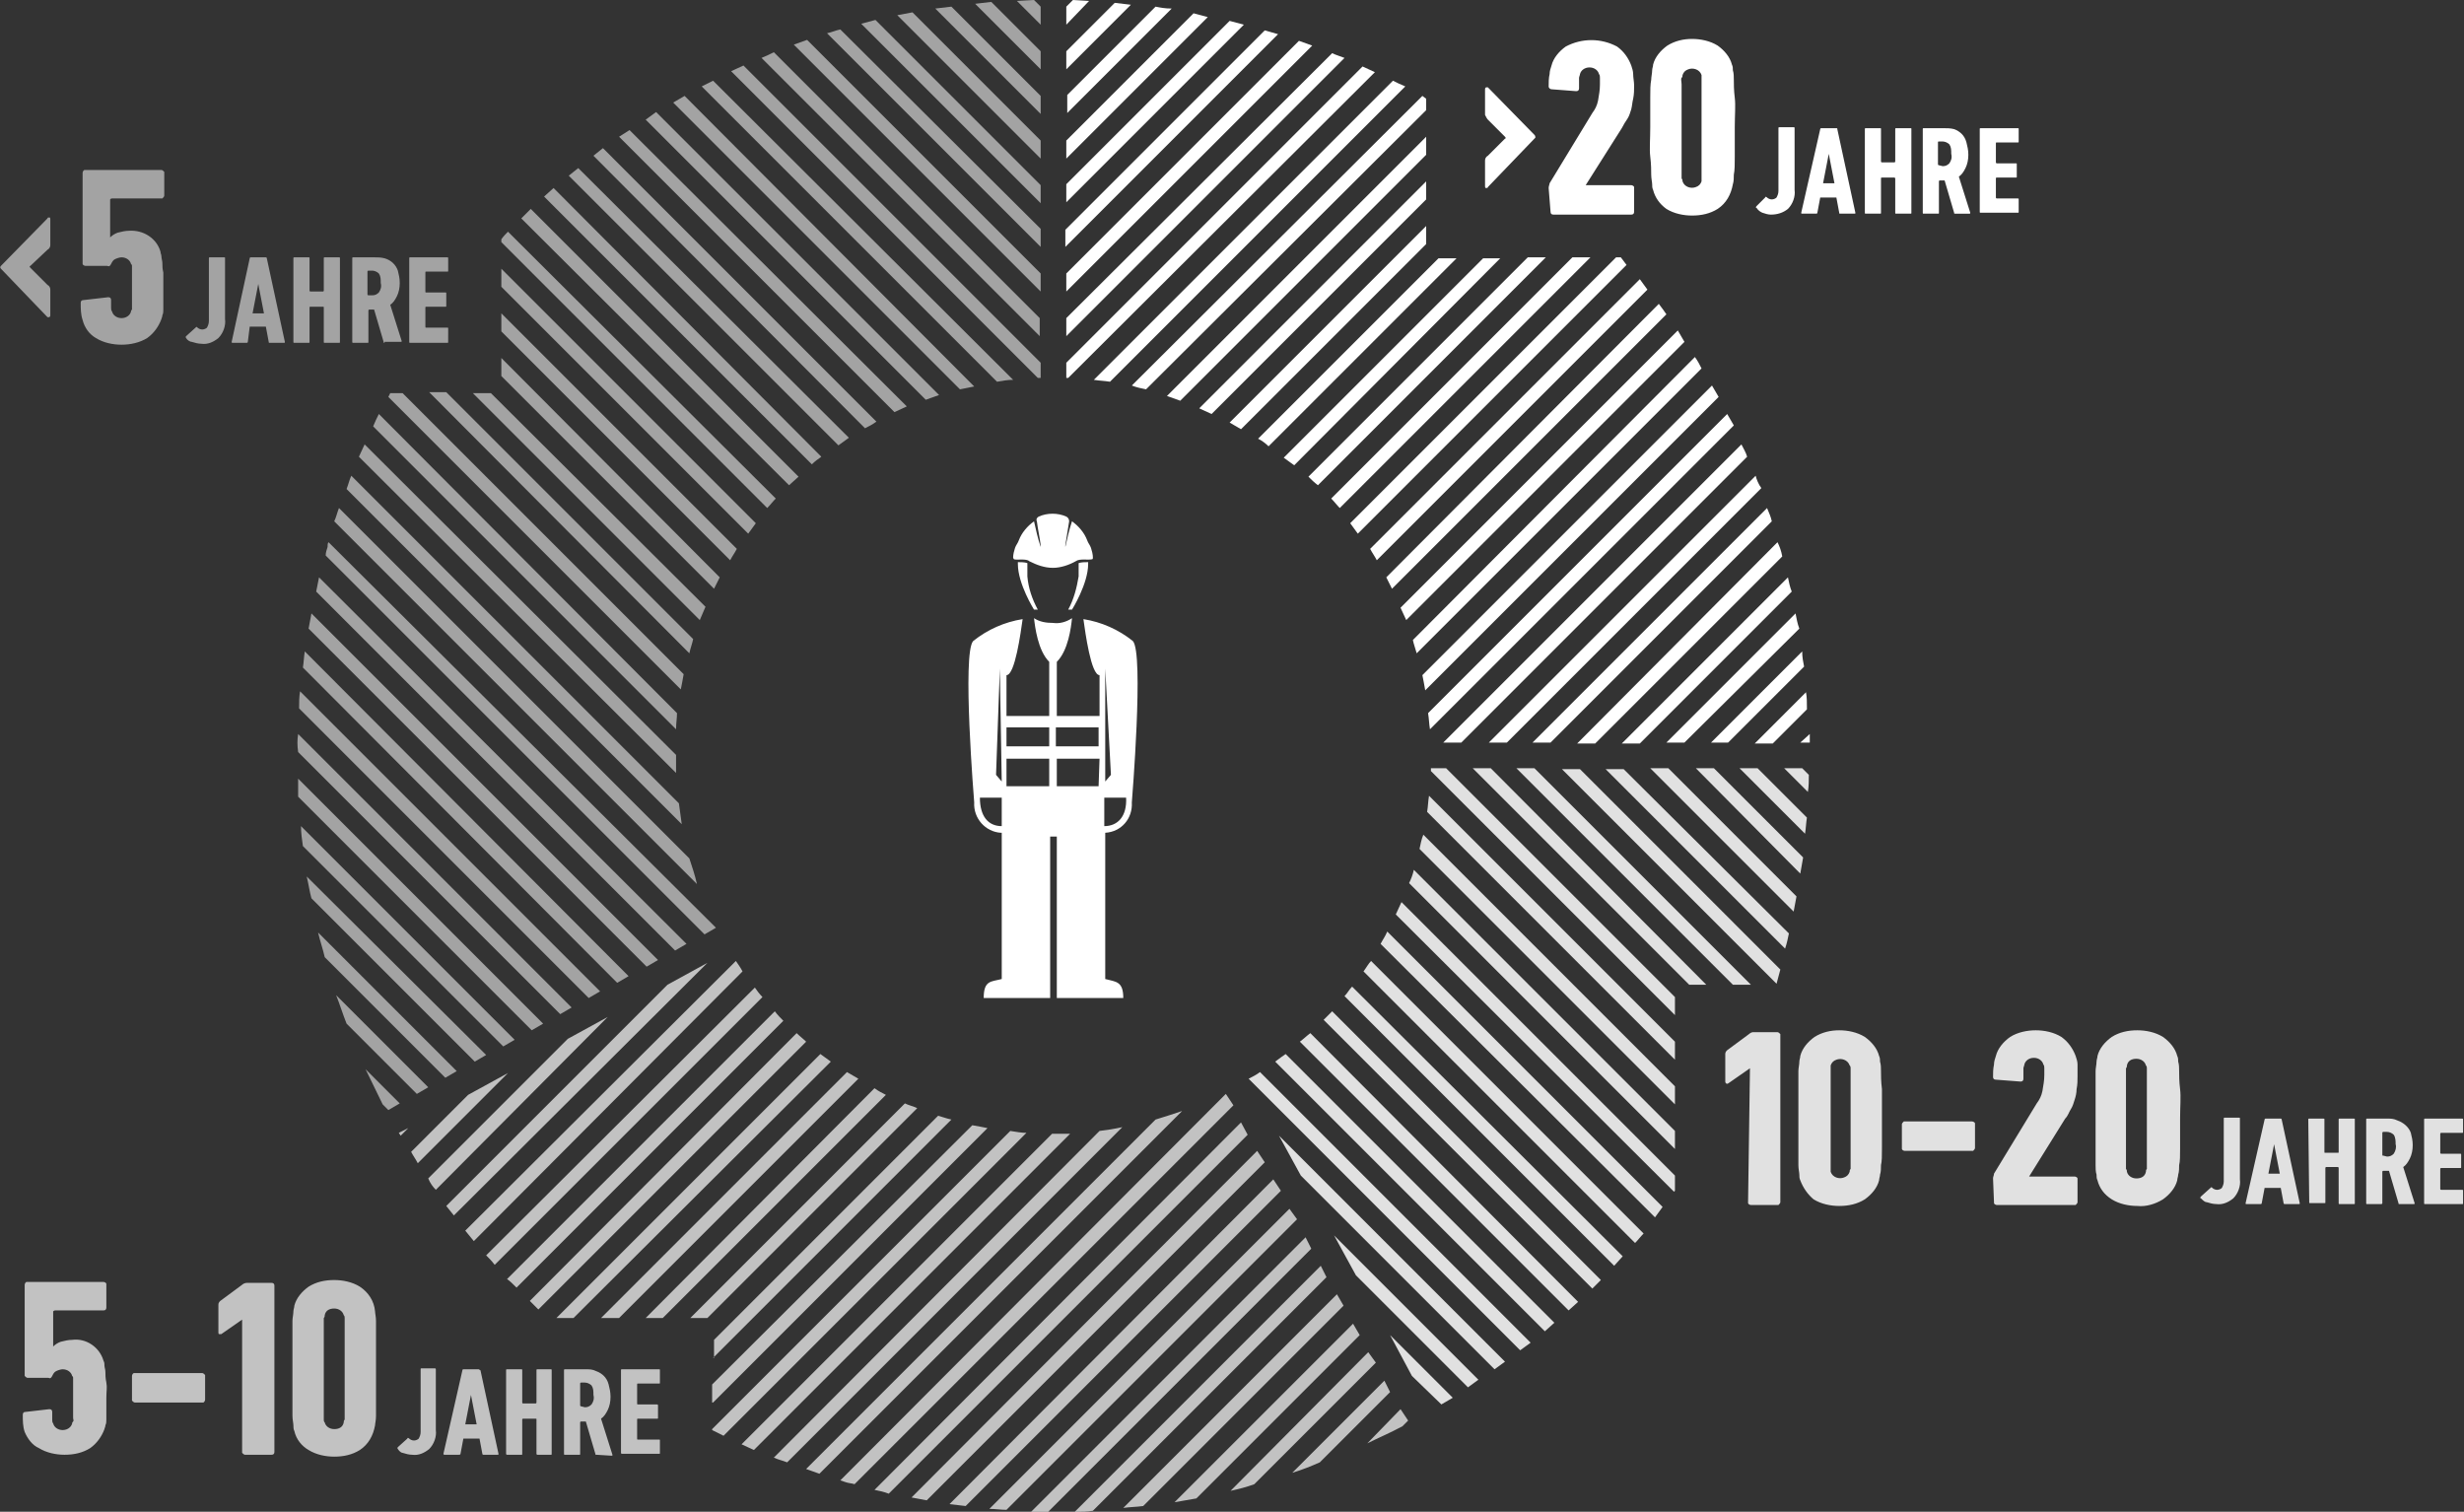 <?xml version="1.0" encoding="UTF-8"?> <svg xmlns="http://www.w3.org/2000/svg" version="1.1" id="Ebene_1" x="0" y="0" width="259.5" height="159.2" xml:space="preserve"><rect width="100%" height="100%" fill="#333333" stroke="none"/><style>.st0{fill:#fff}</style><g id="Ebene_2_1_"><g id="Partnerschaft"><path class="st0" d="M150.2 11.6L120.7 41c-.5-.1-1-.2-1.5-.4l30.6-30.5.4.3v1.2zm0 2.8l-27.3 27.3 1.4.5 25.9-25.9v-1.9zm-3.5-5.9L115.2 40c.6.1 1.1.1 1.7.2L148 9.1c-.5-.2-.9-.4-1.3-.6zm4.8 18.7l-19 19c.4.2.8.5 1.1.8l19.8-19.8h-1.9zm-1.3-8.1L126.3 43l1.3.6L150.2 21v-1.9zM143.5 7l-31.2 31.2v1.6h.2l32.3-32.2-1.3-.6zm12.7 20.2l-21 21c.4.3.7.5 1.1.8L158 27.2h-1.8zm-6-3.4l-20.7 20.7 1.2.7 19.5-19.5v-1.9zM136.8 4.3l-24.5 24.5v1.9l25.9-25.9-1.4-.5zm-19.4-4l-5.1 5.1v1.9l6.8-6.8-1.7-.2zm8.3 1.1l-13.4 13.4v1.9l14.9-14.9-1.5-.4zm-4-.7l-9.3 9.3v1.9l11-11c-.7 0-1.2-.1-1.7-.2zm18.6 4.9l-28 27.9v1.9l29.3-29.3c-.5-.2-.9-.3-1.3-.5zM113 0l-.7.7v1.9l2.4-2.5L113 0zm47.9 27.1l-23.1 23.1c.3.3.6.6 1 .9l24-24h-1.9zM129.5 2.2l-17.2 17.2v1.9L131 2.6l-1.5-.4zm3.7 1l-21 21V26l22.4-22.4-1.4-.4zm52.9 50.3l-24.7 24.7h1.9l23.3-23.3c-.1-.5-.3-.9-.5-1.4zm-20.5-26.4l-25.4 25.4c.3.3.6.7.9 1l26.4-26.4h-1.9zm22.7 33.7l-17.5 17.5h1.9l16-16c-.2-.5-.3-1-.4-1.5zm.8 3.8l-13.6 13.6h1.9l12.1-12c-.2-.5-.3-1.1-.4-1.6zm-4.2-14.5l-28.1 28.1h1.9l26.8-26.8c-.3-.4-.5-.9-.6-1.3zm4.9 18.5l-9.6 9.6h1.8l8-8c-.1-.5-.2-1-.2-1.6zm-.2 9.6h1v-.9l-1 .9zm-6.2-31.4L152 78.2h1.9L184 48.1c-.1-.4-.4-.9-.6-1.3zm6.8 26.1l-5.4 5.4h1.9l3.6-3.6c0-.7 0-1.3-.1-1.8zm-3-15.8l-21.1 21.2h1.9l19.7-19.7c-.1-.6-.3-1.1-.5-1.5zm-14.5-27.7l-28.4 28.4c.2.4.5.8.7 1.2l28.5-28.5-.8-1.1zm2 2.6L146 60.8l.6 1.2 28.9-28.9c-.2-.3-.5-.7-.8-1.1zm-4-4.9h-.5l-28 28c.3.4.5.7.8 1.1l28.3-28.3-.6-.8zm6 7.7L147.5 64c.2.4.4.9.6 1.3L177.4 36l-.7-1.2zm3.6 5.8l-30.5 30.5c.1.5.2 1 .3 1.6L181 41.8l-.7-1.2zm-1.8-3l-29.7 29.8c.1.5.3 1 .4 1.4l30-30c-.2-.4-.4-.8-.7-1.2zm3.4 6l-31.5 31.5c.1.6.1 1.1.2 1.7l32-32-.7-1.2z"></path><path d="M31.4 82l25.8 25.8-1.2.7-24.6-24.6V82zm0-2.8L59 106.8l1.2-.7-28.8-28.8c-.1.6-.1 1.2 0 1.9zm.1-4.6L62 105.1l1.2-.7-31.6-31.6c-.1.6-.1 1.2-.1 1.8zm1.3 20L50 111.8l1.2-.7-18.9-18.8c.2.8.3 1.6.5 2.3zm-.9-5.5L53 110.2l1.2-.7L31.7 87c0 .7.1 1.4.2 2.1zm1.4-26.8l37.8 37.8 1.2-.7-38.7-38.6-.3 1.5zm1.2-4.7c-.1.3-.2.6-.2.9l39.9 39.9 1.2-.7-40.8-40.6c-.1.1-.1.3-.1.5zm-.3 43.2l12.7 12.7 1.2-.7-14.6-14.6c.2.9.5 1.7.7 2.6zm-2.3-30.5L65 103.5l1.2-.7-34.1-34.2c-.1.6-.1 1.1-.2 1.7zm.6-4.1l35.6 35.6 1.2-.7-36.5-36.5c-.1.5-.2 1.1-.3 1.6zm4-14.7l35.3 35.3c-.1-.7-.2-1.5-.3-2.2L37 50.1c-.2.4-.3.9-.5 1.4zm1.3-3.4l33.4 33.3V79.5L38.4 46.8c-.2.4-.4.9-.6 1.3zM73 67.3l-26-26h-1.8l27.4 27.5c.1-.5.3-1 .4-1.5zm-1.3 5.3c.1-.5.2-1 .3-1.6L42.4 41.4h-1.3l-.2.4 30.8 30.8zm-.4 2.5L39.9 43.6c-.2.4-.4.8-.6 1.3l31.9 31.9c0-.6.1-1.2.1-1.7zm3-11.2L51.7 41.4h-1.9l23.9 23.9c.2-.5.4-.9.6-1.4zm-37.8 43.9l7.4 7.4 1.2-.7-9.7-9.7c.4 1 .7 2 1.1 3zm3.8 8.5l.6.6 1.2-.7-3.6-3.6c.6 1.2 1.2 2.5 1.8 3.7zm12.5-76.7L75.2 62l.6-1.2-23-23.1v1.9zm19.8 50.8L35.7 53.5c-.2.5-.3 1-.5 1.4l38.2 38.2c-.2-.9-.5-1.8-.8-2.7zM98.5.9L109.6 12v-1.9L100.2.7l-1.7.2zM80.2 6.1l29.3 29.3v-1.9l-28-28c-.4.2-.8.4-1.3.6zm3.4-1.4l26 26v-1.9L85 4.2l-1.4.5zM77 7.5l32.3 32.3h.3v-1.6L78.3 6.9c-.4.2-.9.4-1.3.6zm10.1-4L109.6 26v-1.9l-21.1-21c-.5.1-.9.3-1.4.4zM73.9 9.1L105 40.2c.6-.1 1.1-.2 1.7-.2L75.1 8.5l-1.2.6zm16.8-6.6l18.9 18.9v-1.9L92.2 2.1l-1.5.4zM108.9 0l-1.8.1 2.5 2.5V.7l-.7-.7zm-6.2.4l6.9 6.9V5.4L104.4.2l-1.7.2zm-8.2 1.2l15.1 15.1v-1.9L96.1 1.3l-1.6.3zM57.3 20.7l28.2 28.2c.3-.3.7-.6 1-.8L58.3 19.8l-1 .9zm-4.5 4.5v.3l28 28c.3-.3.6-.7.9-1L53.5 24.4c-.2.2-.5.5-.7.8zm2.1-2.2l28.2 28.1 1-.9L55.9 22l-1 1zm-2.1 7.2l26 26c.3-.4.5-.7.8-1.1L52.8 28.3v1.9zm0 4.7L76.9 59c.2-.4.5-.8.7-1.2L52.8 33v1.9zM68 12.6l29.5 29.5c.5-.2.9-.3 1.4-.5L69.1 11.8l-1.1.8zm2.9-1.8L101.1 41l1.5-.3-30.5-30.6-1.2.7zm-5.7 3.6l29 29 1.3-.6-29.2-29.1-1.1.7zm-5.3 4.1l28.4 28.4 1.1-.8-28.5-28.4-1 .8zm2.6-2.1l28.6 28.7c.4-.2.8-.4 1.2-.7L63.5 15.6l-1 .8z" opacity=".55" fill="#fff"></path><path d="M47 127l23.3-23.3 4.2-2.3L47.8 128l-.8-1zm5.1 6.2L80.3 105c-.3-.3-.6-.7-.8-1l-28.3 28.2c.3.3.6.6.9 1zm-2.2-2.5l28.3-28.4c-.2-.4-.5-.8-.7-1.1L49 129.6l.9 1.1zm3.6-17.7l-4.2 2.3-6 6c.2.4.5.8.7 1.2l9.5-9.5zM43 118.8l-1 .5.2.3.8-.8zm2.9 6.5L64 107.1l-4.2 2.3-14.7 14.7c.2.5.5.9.8 1.2zm8.5 10.3l28.1-28.1c-.3-.3-.6-.6-.9-1l-28.2 28.2c.3.2.6.5 1 .9zm10.8 3.2l25.2-25.2-1.2-.7-25.9 25.9h1.9zm9.9 4.2l25.1-25.1c-.5-.1-1-.3-1.4-.4l-23.6 23.6v1.9zm-.6-4.2l22.1-22.1c-.4-.2-.9-.3-1.3-.5l-22.6 22.6h1.8zm.6 8.9l28.9-28.9c-.5-.1-1-.2-1.6-.3L75 145.8v1.9zm-18.4-9.8l28.2-28.2c-.3-.3-.7-.6-1-.9L55.8 137l.9.9zm49.7-18.8L75 150.5v.1l1.2.6 31.9-31.9c-.5 0-1.1-.1-1.7-.2zm-46 19.7l27.1-27-1.1-.8-27.8 27.8h1.8zm9.4 0l23.5-23.5c-.4-.2-.8-.4-1.2-.7L68 138.8h1.8zm71-2.5l-22.5 22.5c.7-.1 1.4-.1 2.1-.2l21.1-21.1-.7-1.2zm-1.7-3l-25.9 25.9c.7 0 1.3 0 1.9-.1l24.6-24.6-.6-1.2zm-1.6-3l-28.9 28.9h1.8l27.7-27.7-.6-1.2zm5 9.1l-18.8 18.8 2.3-.4 17.2-17.2-.7-1.2zm5 9L144 152c1.2-.6 2.4-1.1 3.7-1.8l.6-.6-.8-1.2zm-1.7-3l-9.7 9.7c1-.3 2-.7 2.9-1.1l7.4-7.4-.6-1.2zm-1.7-3L129.6 157c.9-.2 1.7-.4 2.5-.7l12.8-12.8-.8-1.1zm-8.3-15.1l-31.6 31.6c.6 0 1.2.1 1.8.1l30.6-30.6-.8-1.1zm-14.1-9.4l-36.8 36.8c.5.2.9.3 1.4.5l38.2-38.2c-.9.3-1.8.6-2.8.9zm-5.9 1.2l-34.3 34.4c.4.2.9.3 1.4.5l35.3-35.3c-.9.2-1.6.3-2.4.4zm13.3-3.9l-40.6 40.7.6.2c.3.1.6.1.9.2l39.9-39.9-.8-1.2zm3.3 6L96 157.7l1.6.3 35.6-35.6-.8-1.2zm1.7 3L100 158.4l1.7.2 33.2-33.2-.8-1.2zm-23.3-4.8l-32.7 32.7c.4.2.9.4 1.3.6l33.3-33.3h-1.9zm19.9-1.2l-38.6 38.7c.5.1 1 .2 1.5.4l37.8-37.8-.7-1.3z" opacity=".7" fill="#fff"></path><path d="M176.4 116.3l-26.9-26.9c.1-.5.2-1 .4-1.5l26.5 26.5v1.9zm8-12.6l-22.8-22.8h-1.9l22.8 22.8h1.9zm-4.7 0L157 80.9h-1.9l22.8 22.8h1.8zm-3.3 1.3l-24.1-24.1h-1.6v.3l25.7 25.7V105zm0 4.7l-25.9-25.9c-.1.6-.1 1.1-.2 1.7l26.1 26.1v-1.9zm11.1-7.6L166.4 81h-1.9l22.6 22.6.4-1.5zm2.8-16l-5.2-5.2h-1.9l6.9 6.9c.1-.6.1-1.1.2-1.7zm.2-4.5l-.7-.7h-1.9l2.5 2.5c.1-.6.1-1.2.1-1.8zm-1.3 12.8l-13.5-13.5h-1.9L188.9 96l.3-1.6zm-.8 3.9L171 81h-1.9L188 99.9c.2-.6.3-1.1.4-1.6zm1.5-8l-9.4-9.4h-1.9l11 11.1c.1-.6.2-1.1.3-1.7zm-44.5 9.1l28.9 28.8.8-1.1-29-29c-.2.5-.5.9-.7 1.3zm-6 8l28.3 28.3.9-.9-28.3-28.3-.9.9zm2.2-2.5l28.4 28.4.9-1-28.5-28.4c-.3.3-.5.7-.8 1zm34.8 18.9L147.6 95c-.2.4-.4.9-.6 1.3l29.3 29.2.1-.1v-1.6zm-39.5-14.1l28.3 28.3 1-.9-28.2-28.3c-.4.3-.7.6-1.1.9zm6.7-7.4l28.6 28.6c.3-.3.6-.7.9-1l-28.7-28.7c-.3.3-.5.7-.8 1.1zm-9.3 9.5l28.4 28.4 1-.9-28.3-28.3c-.3.2-.7.5-1.1.8zm8.5 22.5l11.8 11.8 1.1-.8-15.2-15.2 2.3 4.2zm5.9 10.6l3.1 3 1.2-.7-6.6-6.6 2.3 4.3zm27.7-25.8l-27.5-27.5c-.1.5-.3 1-.5 1.4l28 28v-1.9zm-44.9-5.5l28.6 28.6 1.1-.8-28.5-28.5c-.4.3-.8.5-1.2.7zm5.5 10.2l20.4 20.4 1.1-.8-23.8-23.8 2.3 4.2z" opacity=".85" fill="#fff"></path><path class="st0" d="M156.7 19.7c0 .1-.1.1-.2.1s-.1-.1-.1-.2v-2.7c0-.2.1-.4.3-.5l1.8-1.8c.1 0 .1-.1 0-.2l-1.8-1.8c-.1-.1-.2-.3-.3-.5V9.4c0-.1 0-.1.1-.2h.2l4.9 5c.1.1.1.2.1.3l-.1.1-4.9 5.1zM163.1 19.8c0-.2.1-.4.1-.5l4.5-7.4c.3-.4.5-.8.6-1.3.1-.6.2-1.1.2-1.7v-.7c0-.1 0-.3-.1-.4-.1-.4-.5-.7-1-.7s-.9.3-1 .7c0 .1-.1.3-.1.4v1.1c0 .2-.1.3-.3.3l-2.6-.2c-.1 0-.3-.1-.3-.3 0-.4 0-.9.1-1.3 0-.3.1-.6.2-.9.2-.8.8-1.5 1.5-2 1.7-.9 3.7-.9 5.4 0 .7.5 1.2 1.2 1.5 2 .1.3.2.6.2.9 0 .4.1.8.1 1.2 0 .5 0 .9-.1 1.4-.1.4-.1.7-.2 1.1-.1.3-.2.7-.4 1-.2.3-.4.6-.6 1l-3.8 6h4.8c.1 0 .3.1.3.2v2.6c0 .2-.1.3-.3.3h-8.2c-.2 0-.3-.1-.3-.3l-.2-2.5zM174.1 20c-.1-.2-.1-.4-.1-.6 0-.2-.1-.6-.1-1s0-1.1-.1-1.9 0-1.8 0-3.1v-3.1c0-.8 0-1.4.1-1.9 0-.3.1-.7.1-1 0-.2.1-.4.1-.6.2-.8.8-1.5 1.5-2 .8-.5 1.7-.7 2.6-.7.9 0 1.9.2 2.7.7.7.5 1.3 1.2 1.5 2 .1.2.1.4.1.6.1.3.1.7.1 1 0 .4 0 1.1.1 1.9s0 1.8 0 3.1v3.1c0 .8 0 1.4-.1 1.9 0 .3 0 .7-.1 1-.2 1.1-.7 2-1.6 2.6-.8.5-1.7.7-2.7.7-.9 0-1.9-.2-2.7-.7-.7-.5-1.2-1.2-1.4-2zm3.1-.9c.2.6.9.8 1.4.6.3-.1.5-.3.6-.6v-.3-.7-7.6-1.6-.7-.3c-.2-.6-.9-.8-1.4-.6-.3.1-.5.3-.6.6 0 .1 0 .2-.1.3s0 .4 0 .7V18.8c.1.1.1.2.1.3zM185 21.9c-.1 0-.1-.1 0-.2l.9-.9c0-.1.1-.1.2 0s.3.2.5.2.4-.1.5-.2c.1-.2.2-.4.2-.7v-6.6c0-.1 0-.1.1-.1h1.5c.1 0 .1 0 .1.1V20c.1.7-.2 1.5-.7 2-.5.4-1.1.6-1.8.6-.3 0-.6-.1-.9-.2-.2-.1-.4-.2-.6-.5zM191.7 13.6c0-.1.1-.1.1-.1h1.6c.1 0 .1 0 .1.1l1.9 8.8c0 .1 0 .1-.1.1h-1.5c-.1 0-.1 0-.1-.1l-.3-1.6h-1.7l-.3 1.6c0 .1-.1.1-.1.1h-1.5c-.1 0-.1 0-.1-.1l2-8.8zm1.5 5.7l-.6-3.1-.6 3.1h1.2zM196.4 13.6c0-.1 0-.1.1-.1h1.5c.1 0 .1 0 .1.1V17s0 .1.1.1h1.3s.1 0 .1-.1v-3.4c0-.1 0-.1.1-.1h1.5c.1 0 .1 0 .1.1v8.8c0 .1 0 .1-.1.1h-1.5c-.1 0-.1 0-.1-.1v-3.6s0-.1-.1-.1h-1.3c-.1 0-.1 0-.1.1v3.6c0 .1 0 .1-.1.1h-1.5c-.1 0-.1 0-.1-.1v-8.8zM205.9 22.5c-.1 0-.1 0-.1-.1l-1-3.4h-.5s-.1 0-.1.1v3.3c0 .1 0 .1-.1.1h-1.5c-.1 0-.1 0-.1-.1v-8.8c0-.1 0-.1.1-.1h2.1c.4 0 .7 0 1.1.1.3.1.6.3.8.5.2.2.4.5.5.9.1.4.2.8.2 1.3s-.1 1-.3 1.4c-.2.4-.4.7-.7.9l1.2 3.8c0 .1 0 .1-.1.1h-1.5zm-1.3-5c.3 0 .5-.1.7-.3.2-.3.3-.6.2-1 0-.4 0-.7-.2-1-.2-.2-.5-.3-.7-.3h-.4c-.1 0-.1 0-.1.1v2.3s0 .1.1.1l.4.1zM208.5 13.6c0-.1 0-.1.1-.1h3.9c.1 0 .1 0 .1.1v1.3c0 .1 0 .1-.1.1h-2.2c-.1 0-.1 0-.1.1v2s0 .1.1.1h2c.1 0 .1 0 .1.1v1.3c0 .1 0 .1-.1.1h-2c-.1 0-.1 0-.1.1v2s0 .1.1.1h2.2c.1 0 .1 0 .1.1v1.3c0 .1 0 .1-.1.1h-3.9c-.1 0-.1 0-.1-.1v-8.7z"></path><g opacity=".55"><path class="st0" d="M.1 28.3c-.1-.1-.1-.2 0-.3L5 23c0-.1.1-.1.2-.1s.1.1.1.2v2.7c0 .2-.1.4-.3.5L3.2 28c-.1 0-.1.1 0 .2L5 30c.2.1.3.3.3.5v2.7c0 .1 0 .1-.1.2H5L.1 28.3zM8.7 33.7c-.2-.6-.2-1.2-.2-1.8 0-.2.1-.3.3-.3l2.6-.3c.2 0 .3.1.3.3v.8c0 .1 0 .3.1.4.1.4.5.7 1 .7s.9-.3 1-.7c0-.1 0-.1.1-.2v-.4V29.1v-.7-.4c0-.1 0-.1-.1-.2-.1-.4-.5-.7-1-.7-.2 0-.5.1-.7.2-.2.1-.3.3-.4.5-.1.2-.2.3-.4.2H9c-.1 0-.3-.1-.3-.2v-9.6c0-.1.1-.3.2-.3H17c.1 0 .2.1.3.2v2.5c0 .1-.1.2-.2.3h-5.3c-.1 0-.1 0-.2.1v4c.2-.2.5-.4.8-.5.4-.1.8-.2 1.2-.2 1.5-.1 2.9.8 3.3 2.2 0 .2.1.3.1.5s.1.5.1.7c0 .3 0 .6.1 1v3.9c0 .2 0 .4-.1.6 0 .2-.1.3-.1.4-.3.8-.8 1.5-1.5 2-.8.5-1.8.7-2.7.7-.9 0-1.9-.2-2.7-.7-.7-.4-1.2-1.1-1.4-1.9zM19.6 35.6s-.1-.1 0-.2l1-.9c.1-.1.1-.1.2 0s.3.2.5.2.4-.1.5-.2c.1-.2.2-.4.2-.7v-6.6c0-.1 0-.1.1-.1h1.5c.1 0 .1 0 .1.1v6.4c.1.7-.2 1.5-.7 2-.5.4-1.1.7-1.8.6-.3 0-.7-.1-1-.2-.2 0-.5-.2-.6-.4zM26.3 27.2c0-.1.1-.1.1-.1H28c.1 0 .1.1.1.1L30 36c0 .1 0 .1-.1.1h-1.5c-.1 0-.1 0-.1-.1l-.3-1.6h-1.7l-.2 1.6c0 .1-.1.1-.1.1h-1.5c-.1 0-.1 0-.1-.1l1.9-8.8zm1.5 5.8l-.6-3.1-.6 3.1h1.2zM30.9 27.2c0-.1 0-.1.1-.1h1.5c.1 0 .1 0 .1.1v3.4s0 .1.1.1H34s.1 0 .1-.1v-3.4c0-.1 0-.1.1-.1h1.5c.1 0 .1 0 .1.1V36c0 .1 0 .1-.1.1h-1.5c-.1 0-.1 0-.1-.1v-3.6c0-.1 0-.1-.1-.1h-1.3c-.1 0-.1 0-.1.1V36c0 .1 0 .1-.1.1H31c-.1 0-.1 0-.1-.1v-8.8zM40.5 36.1c-.1 0-.1 0-.1-.1l-1-3.4h-.5s-.1 0-.1.1V36c0 .1 0 .1-.1.1h-1.5c-.1 0-.1 0-.1-.1v-8.8c0-.1 0-.1.1-.1h2.2c.4 0 .7 0 1.1.1.7.2 1.2.7 1.4 1.3.1.4.2.8.2 1.3s-.1 1-.3 1.4c-.2.4-.4.7-.7.9l1.2 3.8c0 .1 0 .1-.1.1h-1.7zm-1.3-5c.3 0 .5-.1.7-.3.2-.3.3-.6.2-1 0-.4 0-.7-.2-1-.2-.2-.5-.3-.7-.3h-.4s-.1 0-.1.1V31s0 .1.1.1h.4zM43.1 27.2c0-.1 0-.1.1-.1h3.9c.1 0 .1 0 .1.1v1.3c0 .1 0 .1-.1.1h-2.2c-.1 0-.1 0-.1.1v2c0 .1 0 .1.1.1h2c.1 0 .1 0 .1.1v1.3c0 .1 0 .1-.1.1h-2c-.1 0-.1 0-.1.1v2c0 .1 0 .1.1.1h2.2c.1 0 .1 0 .1.1V36c0 .1 0 .1-.1.1h-3.9c-.1 0-.1 0-.1-.1v-8.8z"></path></g><g opacity=".7"><path class="st0" d="M2.6 150.8c-.2-.6-.2-1.2-.2-1.8 0-.2.1-.3.2-.3l2.6-.3c.2 0 .3.1.3.3v.8c0 .1 0 .3.1.4.1.4.5.7 1 .7s.9-.3 1-.7c0-.1 0-.1.1-.2s0-.2 0-.4V146.2v-.7-.4c0-.1 0-.1-.1-.2-.1-.4-.5-.7-1-.7-.2 0-.5.1-.7.2-.2.1-.3.3-.4.5-.1.2-.2.3-.4.2H2.9c-.1 0-.2-.1-.3-.2v-9.6c0-.1.1-.3.2-.3h8.1c.1 0 .3.1.3.2v2.5c0 .2-.1.3-.3.3H5.8c-.1 0-.2.1-.2.1v3.7c.2-.2.5-.4.8-.5.4-.1.8-.2 1.2-.2 1.5-.2 2.9.8 3.3 2.2.1.2.1.3.1.5s.1.4.1.7 0 .6.1 1.1 0 .9 0 1.6v2.3c0 .2 0 .4-.1.6 0 .2-.1.3-.1.4-.3.8-.8 1.5-1.5 2-.8.5-1.7.7-2.7.7-.9 0-1.9-.2-2.7-.7-.7-.3-1.2-1-1.5-1.7zM14.2 147.7c-.1 0-.2-.1-.3-.2v-2.6c0-.1.1-.3.2-.3H21.3c.1 0 .2.1.3.2v2.6c0 .1-.1.3-.2.3H14.2zM25.6 138.9l-2.3 1.6h-.2c-.1 0-.1-.1-.1-.2v-2.9c0-.2.1-.3.2-.4l2.3-1.7c.1-.1.3-.2.5-.2h2.6c.2 0 .3.1.3.3v17.5c0 .2-.1.3-.3.3h-2.8c-.1 0-.2-.1-.3-.2v-14.1zM31 150.7c-.1-.2-.1-.4-.1-.6 0-.2-.1-.6-.1-1v-1.9-3.1-3.1-1.9c0-.3.1-.7.1-1 0-.2.1-.4.1-.6.2-.8.8-1.5 1.5-2 .8-.5 1.7-.7 2.7-.7.9 0 1.9.2 2.7.7.9.6 1.5 1.5 1.6 2.6 0 .2.1.6.1 1v10c0 .5-.1.8-.1 1-.2 1.1-.7 2-1.6 2.6-.8.5-1.7.7-2.7.7-.9 0-1.9-.2-2.7-.7-.7-.4-1.3-1.1-1.5-2zm3.2-.9c.1.4.5.7 1 .7s.9-.2 1-.7c0-.1 0-.2.1-.3v-.7-7.6-1.6-.8c0-.1 0-.2-.1-.3-.1-.4-.5-.7-1-.7s-.9.2-1 .7c0 .1 0 .2-.1.3v10.7c0 .1 0 .2.1.3zM41.9 152.6s-.1-.1 0-.2l1-.9c0-.1.1-.1.2 0s.3.2.5.2.4-.1.5-.2c.1-.2.2-.4.2-.7v-6.6c0-.1 0-.1.1-.1h1.4c.1 0 .1.1.1.1v6.4c.1.7-.2 1.5-.7 2-.5.4-1.1.7-1.8.6-.3 0-.7-.1-1-.2-.1 0-.3-.1-.5-.4zM48.7 144.3c0-.1.1-.1.1-.1h1.6c.1 0 .1.1.2.1l1.9 8.8c0 .1 0 .1-.1.1h-1.5c-.1 0-.1-.1-.1-.1l-.3-1.6h-1.7l-.3 1.6c0 .1-.1.1-.2.1h-1.5c-.1 0-.1-.1-.1-.1l2-8.8zm1.5 5.7l-.6-3.1-.6 3.1h1.2zM53.3 144.3c0-.1 0-.1.1-.1h1.5c.1 0 .1 0 .1.1v3.4s0 .1.1.1h1.3s.1 0 .1-.1v-3.4c0-.1 0-.1.1-.1H58c.1 0 .1 0 .1.1v8.8c0 .1 0 .1-.1.1h-1.4c-.1 0-.1-.1-.1-.1v-3.6c0-.1 0-.1-.1-.1h-1.3s-.1 0-.1.1v3.6c0 .1 0 .1-.1.1h-1.5c-.1 0-.1-.1-.1-.1v-8.8zM62.8 153.2c-.1 0-.1 0-.1-.1l-1-3.4h-.5s-.1 0-.1.1v3.3c0 .1 0 .1-.1.1h-1.5c-.1 0-.1 0-.1-.1v-8.8c0-.1 0-.1.1-.1h2.2c.4 0 .7 0 1.1.2.3.1.6.3.8.5.2.2.4.5.5.9.1.4.2.8.2 1.3s-.1 1-.3 1.4c-.2.4-.4.7-.7.9l1.2 3.8c0 .1 0 .1-.1.1l-1.6-.1zm-1.2-5c.3 0 .5-.1.7-.3.2-.3.3-.6.2-1 0-.4 0-.7-.2-1-.2-.2-.5-.3-.7-.3h-.4s-.1 0-.1.1v2.3s0 .1.1.1l.4.1zM65.4 144.3c0-.1 0-.1.1-.1h3.9c.1 0 .1 0 .1.1v1.3c0 .1 0 .1-.1.1h-2.2c-.1 0-.1 0-.1.1v2c0 .1 0 .1.1.1h2c.1 0 .1.1.1.1v1.3c0 .1 0 .1-.1.1h-2c-.1 0-.1 0-.1.1v2c0 .1 0 .1.1.1h2.2c.1 0 .1 0 .1.1v1.3c0 .1 0 .1-.1.1h-3.9c-.1 0-.1-.1-.1-.1v-8.7z"></path></g><g opacity=".85"><path class="st0" d="M184.3 112.5l-2.3 1.6c-.1 0-.1.1-.2 0s-.1-.1-.1-.2V111c0-.2.1-.3.2-.4l2.3-1.7c.1-.1.3-.2.4-.2h2.6c.1 0 .2.1.3.2V126.6c0 .1-.1.2-.2.3h-2.9c-.1 0-.3-.1-.3-.2v-.1l.2-14.1zM189.6 124.3c-.1-.2-.1-.4-.1-.6 0-.2-.1-.6-.1-1v-1.8-3.1-3.1-1.9c0-.3.1-.7.1-1 0-.2.1-.4.1-.6.2-.8.8-1.5 1.5-2 .8-.5 1.7-.7 2.6-.7.9 0 1.9.2 2.7.7.7.5 1.3 1.2 1.5 2 .1.2.1.4.1.6.1.3.1.7.1 1 0 .4 0 1.1.1 1.9v6.2c0 .8 0 1.4-.1 1.8 0 .3 0 .7-.1 1 0 .2-.1.4-.1.6-.2.8-.8 1.5-1.5 2-.8.5-1.7.7-2.7.7-.9 0-1.9-.2-2.7-.7-.6-.5-1.1-1.2-1.4-2zm3.2-.9c.2.6.9.8 1.4.6.3-.1.5-.3.6-.6 0-.1 0-.2.1-.3v-.7-7.6-1.6-.7c0-.1 0-.2-.1-.3-.2-.6-.9-.8-1.4-.6-.3.1-.5.3-.6.6v11.2zM200.6 121.2c-.1 0-.3-.1-.3-.2v-2.6c0-.1.1-.2.2-.3H207.7c.1 0 .3.1.3.2v2.6c0 .1-.1.2-.2.3H200.6zM209.9 124.1c0-.2.1-.3.1-.5l4.5-7.4c.3-.4.5-.8.6-1.3.1-.6.2-1.1.2-1.7v-.7c0-.1 0-.3-.1-.4-.1-.4-.5-.7-1-.7s-.9.3-1 .7c0 .1-.1.3-.1.4v1.1c0 .2-.1.3-.3.3l-2.6-.2c-.2 0-.3-.1-.3-.3 0-.4 0-.8.1-1.3 0-.3.1-.6.2-.9.2-.8.8-1.5 1.5-2 .8-.5 1.8-.7 2.7-.7.9 0 1.9.2 2.7.7.7.5 1.2 1.2 1.5 2 .1.3.2.6.2.9v1.2c0 .5 0 .9-.1 1.4 0 .4-.1.8-.2 1.1-.1.3-.2.7-.4 1-.2.3-.3.7-.6 1l-3.8 6.1h4.8c.1 0 .3.1.3.2v2.5c0 .1-.1.2-.2.3H210.3c-.1 0-.3-.1-.3-.2v-.1l-.1-2.5zM220.9 124.3c-.1-.2-.1-.4-.1-.6-.1-.3-.1-.7-.1-1v-1.8-3.1-3.1-1.9c0-.3.1-.7.1-1 0-.2.1-.4.1-.6.2-.8.8-1.5 1.5-2 .8-.5 1.7-.7 2.7-.7.9 0 1.9.2 2.7.7.7.5 1.3 1.2 1.5 2 .1.2.1.4.1.6.1.3.1.7.1 1 0 .4 0 1.1.1 1.9s0 1.8 0 3.1v3.1c0 .8 0 1.4-.1 1.8 0 .3 0 .7-.1 1 0 .2-.1.4-.1.6-.2.8-.8 1.5-1.5 2-.8.5-1.8.8-2.7.7-.9 0-1.9-.2-2.7-.7-.8-.5-1.3-1.2-1.5-2zm3.1-.9c.1.4.5.7 1 .7s.9-.2 1-.7c0-.1 0-.2.1-.3v-.7-7.6-1.6-.7c0-.1 0-.2-.1-.3-.1-.4-.5-.7-1-.7s-.9.2-1 .7c0 .1 0 .2-.1.3v10.6c.1.1.1.2.1.3zM231.8 126.2c-.1 0-.1-.1 0-.2l1-.9c.1-.1.1-.1.2 0s.3.2.5.2.4-.1.5-.2c.1-.2.2-.4.2-.7v-6.6c0-.1 0-.1.1-.1h1.5c.1 0 .1 0 .1.1v6.4c.1.7-.2 1.5-.7 2-.5.4-1.1.7-1.8.6-.3 0-.7-.1-1-.2-.2 0-.4-.2-.6-.4zM238.5 117.9c0-.1.1-.1.1-.1h1.6c.1 0 .1.1.1.1l1.9 8.8c0 .1 0 .1-.1.1h-1.5c-.1 0-.1-.1-.1-.1l-.3-1.6h-1.7l-.3 1.6c0 .1-.1.1-.1.1h-1.5c-.1 0-.1 0-.1-.1l2-8.8zm1.6 5.7l-.6-3.1-.6 3.1h1.2zM243.1 117.9c0-.1 0-.1.1-.1h1.5c.1 0 .1 0 .1.1v3.4c0 .1 0 .1.1.1h1.3c.1 0 .1 0 .1-.1v-3.4c0-.1 0-.1.1-.1h1.5c.1 0 .1 0 .1.1v8.8c0 .1 0 .1-.1.1h-1.5c-.1 0-.1 0-.1-.1V123s0-.1-.1-.1H245s-.1 0-.1.1v3.6c0 .1 0 .1-.1.1h-1.5c-.1 0-.1 0-.1-.1l-.1-8.7zM252.7 126.8c-.1 0-.1 0-.1-.1l-1-3.4h-.6s-.1 0-.1.1v3.3c0 .1-.1.1-.1.1h-1.5c-.1 0-.1 0-.1-.1v-8.8c0-.1 0-.1.1-.1h2.1c.4 0 .7 0 1.1.2.6.2 1.2.7 1.4 1.3.1.4.2.8.2 1.3s-.1 1-.3 1.4c-.2.4-.4.7-.7.9l1.2 3.8c0 .1 0 .1-.1.1h-1.5zm-1.3-5c.3 0 .5-.1.7-.3.2-.3.3-.7.2-1 0-.3 0-.7-.2-1-.2-.2-.5-.3-.7-.3h-.4s-.1 0-.1.1v2.3c0 .1 0 .1.1.1l.4.1zM255.3 117.9c0-.1 0-.1.1-.1h3.9c.1 0 .1 0 .1.1v1.3c0 .1 0 .1-.1.1h-2.2s-.1 0-.1.1v2s0 .1.1.1h2c.1 0 .1 0 .1.1v1.3c0 .1 0 .1-.1.1h-2s-.1 0-.1.1v2.1s0 .1.1.1h2.2c.1 0 .1 0 .1.1v1.3c0 .1 0 .1-.1.1h-3.9c-.1 0-.1 0-.1-.1v-8.8z"></path></g><path id="Bauarbeiter" class="st0" d="M116.4 87.7c1.7-.1 2.9-1.5 2.8-3.2 0 0 1.3-15.8.1-17-1.5-1.2-3.3-2-5.2-2.3.2 1.4.8 5.9 1.7 5.9v4.3h-4.5v-5.7c1.2-1.2 1.5-3.6 1.6-4.6-.6.4-1.3.6-2 .5-.7 0-1.4-.1-2-.5.1.9.4 3.4 1.6 4.6v5.7H106v-4.3c.9 0 1.5-4.5 1.7-5.9-1.9.3-3.7 1.1-5.2 2.3-1.2 1.2.1 17 .1 17-.1 1.7 1.2 3.1 2.8 3.2h.1v15.4c-1.1.3-1.9.1-1.9 2h7v-17h.7v17h7c0-1.8-.8-1.7-1.9-2V87.7zm-11.1-17.3l.2 11.9-.6-.7.4-11.2zm.2 16.6c-1.4 0-2.3-1-2.3-3h2.3v3zm5-4.2H106v-2.9h4.5v2.9zm0-4.2H106v-2h4.5v2zm5.2 4.2h-4.4v-2.9h4.5l-.1 2.9zm0-4.2h-4.5v-2h4.5v2zm.7-8.2l.6 11.2-.6.7V70.4zm-.1 16.6v-3h2.3c.1 2-.9 3-2.3 3zm-2.7-27.7c.3-.1.7-.1 1-.1v.2c0 2.1-1.7 4.8-1.7 4.8h-.4c.6-1.1.9-2.3 1.1-3.5v-1.4zm-6.9-.6c0-.3.1-.7.2-1 .1-.3.3-.5.4-.8.3-.8.9-1.5 1.6-2 .2.9.4 1.8.7 2.7v-.2c-.1-.8-.3-1.7-.4-2.5-.1-.2 0-.4.2-.5.9-.4 2-.4 2.9 0 .2.1.3.3.3.5l-.4 2.5v.2c.2-.9.4-1.8.7-2.7.7.5 1.3 1.2 1.6 2 .1.3.3.5.4.8.1.3.2.7.2 1 0 .1 0 .2-.1.2-.4.1-1.3-.1-1.7.2-.7.4-1.6.7-2.4.7-.9 0-1.7-.3-2.5-.7-.3-.3-1.3-.1-1.6-.2 0 0-.1-.1-.1-.2zm1.5.6v1.4c.1 1.2.5 2.4 1.1 3.5h-.4s-1.7-2.7-1.7-4.8v-.2c.3 0 .7 0 1 .1z"></path></g></g></svg> 